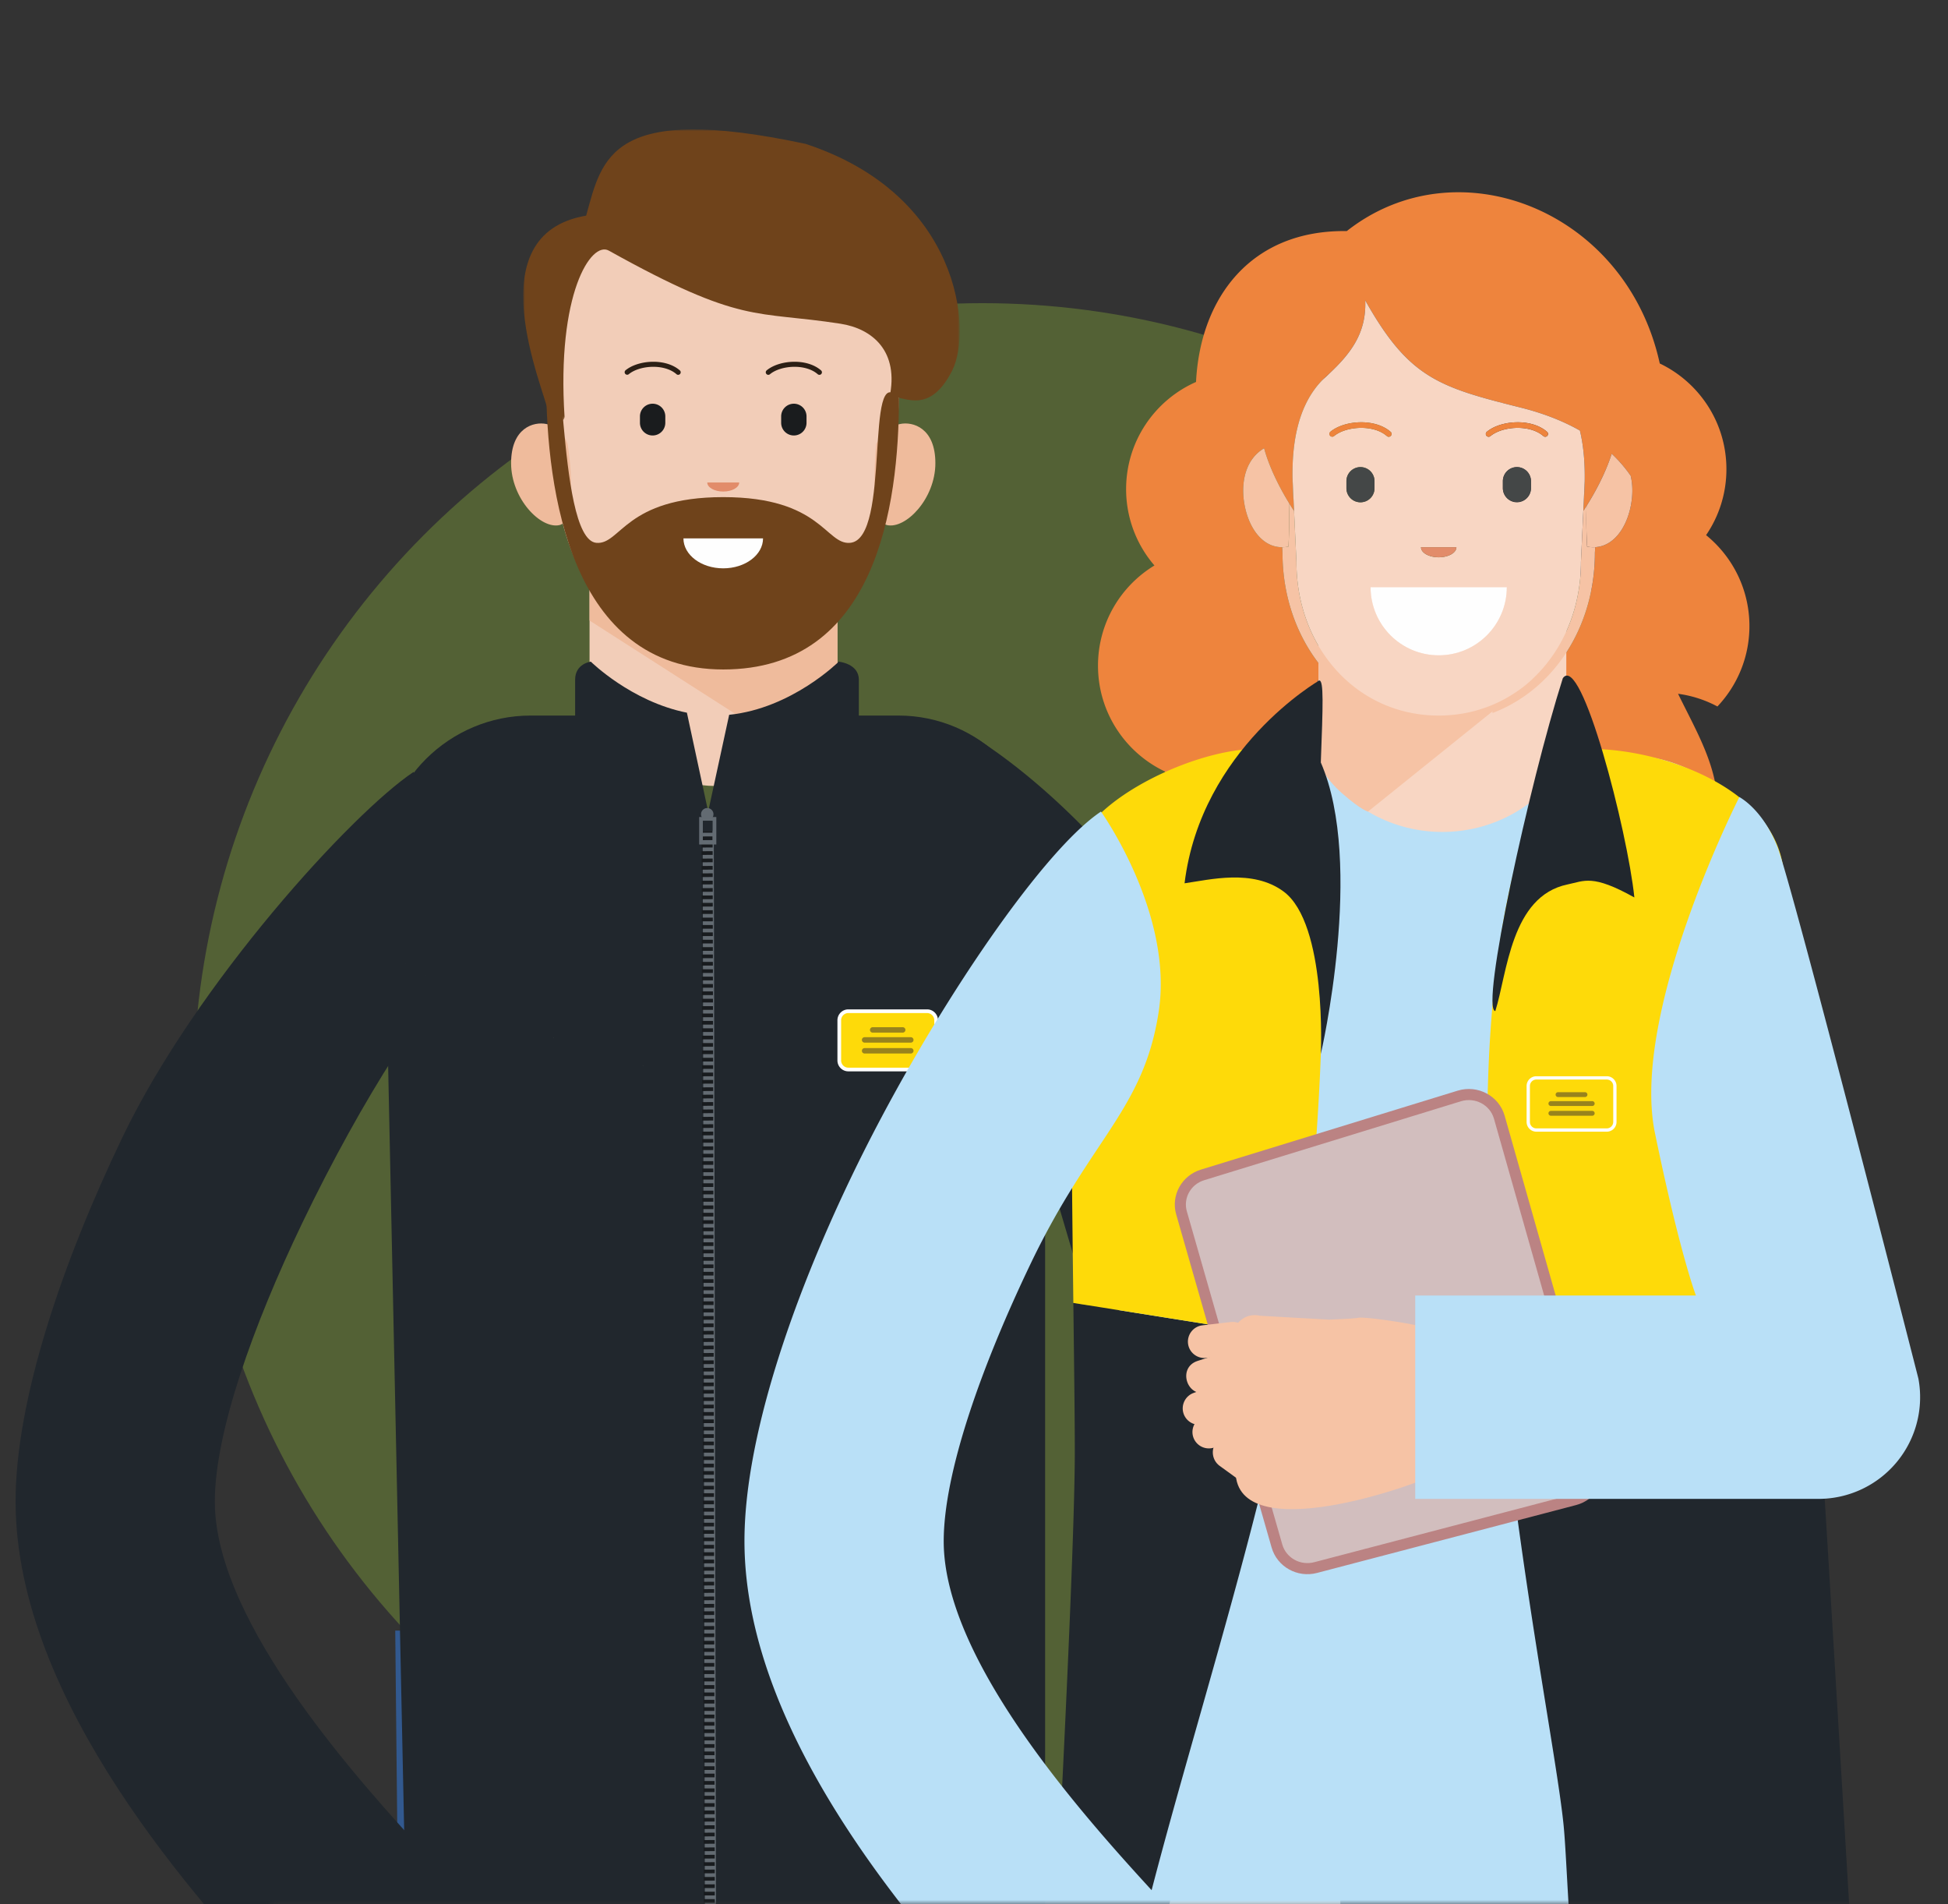<svg viewBox="0 0 527 515" xmlns="http://www.w3.org/2000/svg"><rect x="0" y="0" width="527" height="515" fill="#333333" stroke="none"/><mask id="a" fill="#fff"><path d="M553.276 510.628c4.649-16.556 18.09-216.263 18.09-234.307 0-106.018-33.017-269.459-138.913-269.459-30.312 0-278.741-26.54-317.802 24.766-97.397 127.929-202.289 520.484 5.104 479z" fill-rule="evenodd"/></mask><mask id="b" fill="#fff"><path d="M0 0h118.096v78.642H0z" fill-rule="evenodd"/></mask><mask id="c" fill="#fff"><path d="M0 0h112.202v308.764H0z" fill-rule="evenodd"/></mask><mask id="d" fill="#fff"><path d="M0 1001h401.578V0H0z" fill-rule="evenodd"/></mask><mask id="e" fill="#fff"><path d="M.003 0h.994v1H.003z" fill-rule="evenodd"/></mask><g fill="none" fill-rule="evenodd" transform="translate(-45.057 4.372)"><circle cx="310.866" cy="291.128" fill="#9dcc3a" opacity=".3" r="213.5"/><g mask="url(#a)"><path d="M324.295 436.66H151.983l.96 92.944h170.869z" fill="#32598f"/><path d="M289.777 532.535c-27.724 59.145-85.653 99.583-103.467 164.68-16.631 60.787-36.6 182.742-44.38 248.68l-57.038-2.278c1.302-69.99 5.266-199.886 23.78-267.547 19.936-72.858 57.935-123.61 88.335-188.46z" fill="#fcc83c"/><path d="M324.177 495.631c3.463 142.568-1.425 280.295-7.309 435.015l-56.71 2.85c-10.468-141.442-31.025-292.175-34.524-435.969z" fill="#fcc83c"/><path d="M271.61 146.561v44.373s-17.113 17.222-33.31 17.27c-16.251.046-33.75-17.27-33.75-17.27v-44.373z" fill="#f2cdb8"/><path d="M204.55 138.49v24.98l56.42 36.122 10.641-8.658V138.49z" fill="#efbb9c"/><path d="M156.945 204.414c-16.598 11.065-58.708 57.07-78.753 98.797-16.322 33.984-28.968 71.222-28.918 98.667.112 54.252 49.722 108.306 72.15 132.744 3.423 3.733 6.118 6.664 6.958 7.69l41.85-34.033c-2.496-3.074-5.395-6.23-9.067-10.23-18.03-19.646-57.92-63.11-57.987-96.171-.031-18.701 10.299-47.651 23.629-75.411 16.242-33.818 35.44-63.651 45.143-70.122z" fill="#21272d"/><path d="M240.72 52.33c11.681.256 46.885 1.368 47.495 42.417.618 41.048-8.17 56.094-13.716 62.23-5.546 6.144-11.307 11.695-22.683 14.646-2.976 2.97-6.106 4.114-11.097 4.75-4.992-.636-8.134-1.78-11.097-4.75-11.382-2.951-17.143-8.502-22.689-14.646-5.546-6.136-14.327-21.182-13.717-62.23.611-41.05 35.815-42.161 47.503-42.416" fill="#f2cdb8"/><path d="M198.594 115.655c-1.055-2.733-2.346-4.635-5.735-5.348-3.396-.712-9.545 1.01-9.533 10.626.012 9.61 8.026 17.864 13.093 16.719 5.07-1.144 2.658-19.434 2.175-21.997M282.075 115.725c1.405-2.594 3.109-4.705 6.499-5.418 3.39-.712 9.552 1.011 9.532 10.626-.011 9.61-8.025 17.863-13.093 16.72-5.07-1.146-2.938-21.928-2.938-21.928" fill="#efbb9c"/><path d="M116.065 65.213c-6.688 13.24-14.22 5.868-16.992 7.4 2.742-12.629-4.628-18.72-13.22-20.049-23.243-3.62-26.504.37-62.69-19.778C18.358 30.11 9.043 44.482 11.19 77.784c-.483 2.932-4.044-2.779-4.14-.496-1.653-7.846-19.967-48.877 9.984-53.963C21.383 7.643 23.59-7.314 76.384 3.91c41.92 13.774 45.157 50.467 39.68 61.304" fill="#6f431b" mask="url(#b)" transform="translate(186.598 30.628)"/><path d="M275.04 142.454c-6.614.57-7.778-12.368-34.32-12.368-26.557 0-27.714 12.939-34.327 12.368-11.276-.986-7.898-70.041-13.578-43.427.051 29.327 6.576 77.676 47.904 77.676 41.322 0 47.49-44.003 47.541-73.331-9.489-11.173-1.952 38.096-13.22 39.082" fill="#6f431b"/><path d="M405.804 535.601c.78-7.886 4.736-30.752-1.803-44.674-6.539-13.936-31.003-22.932-34.629-12.946-3.618 9.987-4.133 19.987-3.077 25.165 1.063 5.191 4.24 13.71 4.933 21.531 6.684-.476 18.15 2.364 34.576 10.924" fill="#f2cdb8"/><path d="M364.663 494.85l-3.698 18.044c-.476 2.63 1.288 5.165 3.923 5.641 2.63.461 5.165-1.294 5.64-3.924l12.04-15.124c1.665-2.087-10.48-6.566-12.264-8.56-2.51-.899-5.107 1.307-5.64 3.923" fill="#f2cdb8"/><path d="M112.202 308.764l-54.991-.994-6.905-85.293a315.09 315.09 0 00-11.94-64.053l-24.168-81.63-.43-1.05A23.132 23.132 0 002.334 63.639L.49 62.758 0 46.243 5.7 0s27.209 15.288 54.246 53.806c20.412 29.08 34.348 92.353 39.95 121.61a256.992 256.992 0 013.747 27.617z" fill="#21272d" mask="url(#c)" transform="translate(302.433 194.791)"/><path d="M288.128 189.168h-10.724v-9.689c0-4.399-5.444-4.887-5.444-4.887s-12.654 12.633-29.639 14.372l-5.68 26.188-5.755-26.759c-15.079-3.005-25.987-13.8-25.987-13.8s-4.252.487-4.252 4.886v9.69h-12.073c-21.82 0-40.13 17.85-39.67 39.665l5.99 285.434c19.23-1.326 33 2.33 47.654 2.832 37.812 9.531 60.823 30.702 125.251 11.705v-299.97c0-21.816-17.85-39.667-39.67-39.667" fill="#21272d"/><path d="M236.661 220.366l.63 309.238" stroke="#636b72" stroke-width="3"/><path d="M236.347 220.366l.001.5" stroke="#181b1e" stroke-width="3"/><path d="M236.35 221.864l.624 306.742" stroke="#181b1e" stroke-dasharray=".998 .998" stroke-width="3"/><path d="M236.391 217.554c-.929 0-1.689-.76-1.689-1.689s.76-1.69 1.689-1.69c.93 0 1.689.761 1.689 1.69s-.759 1.69-1.689 1.69" fill="#636b72"/><path d="M221.644 192.915h3.646v-6.435h-3.646z" mask="url(#d)" stroke="#636b72" transform="translate(13.057 30.628)"/><path d="M208.558 74.195a3.43 3.43 0 00-3.431 3.43v1.73a3.43 3.43 0 106.862 0v-1.73a3.43 3.43 0 00-3.431-3.43M246.76 74.195a3.43 3.43 0 00-3.43 3.43v1.73a3.43 3.43 0 106.862 0v-1.73a3.43 3.43 0 00-3.431-3.43" fill="#1a1c1e" mask="url(#d)" transform="translate(13.057 30.628)"/><path d="M227.66 97.95c2.386 0 4.32-1.098 4.32-2.453h-8.642c0 1.355 1.935 2.453 4.321 2.453" fill="#e28c6a" mask="url(#d)" transform="translate(13.057 30.628)"/><path d="M201.21 65.17a.687.687 0 00.877 1.055c2.93-2.429 9.602-2.922 12.93-.012.284.25.716.221.966-.065a.684.684 0 00-.064-.967c-3.858-3.376-11.313-2.829-14.709-.012M239.853 66.383c.154 0 .31-.052.437-.158 2.929-2.429 9.604-2.922 12.929-.012a.686.686 0 10.904-1.032c-3.86-3.376-11.313-2.829-14.708-.012a.685.685 0 00.438 1.214" fill="#2c1f15" mask="url(#d)" transform="translate(13.057 30.628)"/><path d="M238.428 110.615h-21.536c0 4.477 4.82 8.106 10.767 8.106 5.948 0 10.769-3.63 10.769-8.107" fill="#fefefe" mask="url(#d)" transform="translate(13.057 30.628)"/><path d="M261.504 238.508h21.301a2.45 2.45 0 012.449 2.45v10.868a2.45 2.45 0 01-2.449 2.45h-21.301a2.45 2.45 0 01-2.45-2.45v-10.869a2.45 2.45 0 012.45-2.449" fill="#feda09" mask="url(#d)" transform="translate(13.057 30.628)"/><path d="M261.503 239.008a1.952 1.952 0 00-1.949 1.95v10.868c0 1.075.874 1.95 1.949 1.95h21.302a1.952 1.952 0 001.949-1.95v-10.868c0-1.075-.874-1.95-1.949-1.95zm21.302 15.768h-21.302a2.953 2.953 0 01-2.949-2.95v-10.868a2.953 2.953 0 012.949-2.95h21.302a2.953 2.953 0 012.949 2.95v10.868a2.953 2.953 0 01-2.949 2.95z" fill="#fefefe" mask="url(#d)" transform="translate(13.057 30.628)"/><g fill="#98831d"><path d="M268.095 243.566h8.119M276.215 244.3h-8.121a.733.733 0 110-1.467h8.12a.732.732 0 110 1.466M265.904 246.273h12.5M278.404 247.006h-12.5a.733.733 0 110-1.467h12.5c.405 0 .732.328.732.734a.732.732 0 01-.732.733M265.904 249.218h12.5M278.404 249.95h-12.5a.732.732 0 110-1.466h12.5a.732.732 0 010 1.466" mask="url(#d)" transform="translate(13.057 30.628)"/></g></g><g mask="url(#a)"><path d="M386.755 117.048c-4.444 2.818-5.704 8.12-5.304 12.92.573 6.873 4.298 13.67 10.482 13.67l.082 1.51c0 20.004 11.076 37.022 27.714 43.345v13.304c0 3.335-5.556 7.256-11.318 10.76-2.105 1.278-4.233 2.5-6.131 3.618-.132.077-.259.153-.388.23a191.91 191.91 0 00-1.321.79l-.28.17c-.29.178-.574.352-.843.522a57.797 57.797 0 01-2.599 1.542l-.405.225c-.318.175-.633.343-.946.508-.107.055-.214.114-.321.17-.414.212-.824.42-1.233.617-.077.038-.154.073-.232.11a61.718 61.718 0 01-1.396.65 62.8 62.8 0 01-.822.361l-.408.174c-.305.13-.609.254-.912.376l-.271.11a62.22 62.22 0 01-1.147.443l-.347.128c-.272.101-.543.2-.813.296-.138.05-.278.1-.418.148-.255.09-.509.175-.761.261l-.381.13c-.334.111-.667.22-.998.325l-.121.04a88.76 88.76 0 01-1.083.338 188.124 188.124 0 01-1.114.338l-.398.118-.776.23-.291.084a504.563 504.563 0 01-1.955.565l-.491.143-.604.177-.456.133c-.221.067-.442.132-.662.2-.123.036-.247.072-.369.11-.322.098-.643.197-.963.298l-.332.106-.666.216-.389.131c-.21.07-.419.143-.627.215l-.371.13c-.267.095-.533.193-.796.293l-.18.066c-.315.12-.629.244-.941.371-.106.043-.211.088-.316.132-.219.091-.436.184-.654.278l-.342.153c-.224.1-.446.205-.669.31l-.285.136c-.034.017-.068.031-.103.05-2.225.718-4.354 1.48-6.34 2.323-4.753-11.186-4.701-19.862-2.48-27.824l-.382-.183c-10.527-5.148-17.78-15.957-17.78-28.465 0-11.488 6.117-21.546 15.27-27.099l.48-.286-.48.286a31.536 31.536 0 01-7.664-20.645c0-12.953 7.779-24.082 18.916-28.99l.037-.676c1.357-22.26 14.9-40.5 40.748-40.135 29.96-23.58 75.618-5.643 84.67 35.813.046.21.091.42.135.632l-.135-.633c10.664 5.097 18.032 15.983 18.032 28.59a31.529 31.529 0 01-5.5 17.838c7.151 5.807 11.725 14.667 11.725 24.598 0 8.424-3.295 16.073-8.658 21.747a31.449 31.449 0 00-10.648-3.433l.227.464c.38.772.761 1.536 1.141 2.293l.456.907c6.978 13.854 13.363 25.773 4.896 45.46-1.757-.845-3.666-1.588-5.681-2.274l-.227-.115a36.653 36.653 0 00-2.143-.997l-.207-.088a43.46 43.46 0 00-.706-.288l-.182-.072c-4.395-1.727-9.076-2.756-14.188-4.465l-.07-.023a72.781 72.781 0 01-3.678-1.342c-.074-.029-.148-.06-.221-.09a56.626 56.626 0 01-.994-.409c-.098-.04-.195-.083-.293-.125a71.27 71.27 0 01-1.013-.444l-.231-.105a56.441 56.441 0 01-2.528-1.227l-.318-.166a61.72 61.72 0 01-.962-.517 55.101 55.101 0 01-1.352-.768l-.34-.197a55.742 55.742 0 01-1.318-.805 89.176 89.176 0 00-.872-.54l-.221-.134a111.03 111.03 0 00-.741-.446l-.22-.132a198.94 198.94 0 00-.85-.502l-.612-.36-.168-.098-1.697-.992-.04-.023-.854-.5-.501-.296-.355-.21a172.87 172.87 0 01-2.348-1.413l-.667-.412c-5.317-3.312-10.135-6.925-10.135-10.03v-13.306c16.638-6.323 27.714-23.34 27.714-43.346l.083-1.523c5.883-.359 9.422-6.97 9.979-13.656.156-1.867.058-3.809-.377-5.653v.003a36.644 36.644 0 00-4.662-5.507l-.483-.461c-1.888 5.985-5.223 11.64-6.8 14.132-.537.85-.873 1.338-.873 1.338.09-1.923.324-4.755.376-8.057.064-4.105-.16-8.938-1.298-13.683-4.285-2.43-9.542-4.592-16.003-6.207-22.2-5.553-30.263-7.996-42.077-29.01.37 8.904-3.995 14.454-9.9 19.988-.012.003-.426.112-1.123.326l.156-.047c.602-.183.957-.276.968-.279h.002l-.024.02c-.512.428-.992.878-1.454 1.338-7.216 7.183-8.381 18.122-8.3 26.463.038 3.759.325 6.99.425 9.106 0 .013 0 .029.002.041-.002-.003-.563-.817-1.404-2.191-1.864-3.045-5.104-8.854-6.7-14.757z" fill="#ee843d"/><path d="M521.48 447.385H349.168l.96 92.943h170.869z" fill="#32598f"/><path d="M486.961 543.259c-27.724 59.145-85.653 99.582-103.467 164.68-16.63 60.786-36.599 182.742-44.379 248.68l-57.039-2.278c1.302-69.99 5.266-199.887 23.78-267.548 19.936-72.857 57.935-123.61 88.334-188.458z" fill="#204670"/><path d="M521.362 506.356c3.463 142.568-1.425 280.295-7.31 435.015l-56.71 2.849c-10.467-141.442-31.024-292.174-34.523-435.968z" fill="#204670"/><path d="M481.363 207.022c0 5.996-90.652 4.999-90.652 4.999s6.608-24.014 11.024-32.55c5.785-3.27 61.157-4.074 67.06 0" fill="#32598f"/><path d="M524.74 539.53c-64.428 18.996-87.438-2.175-125.251-11.707-14.655-.502-29.605-2.784-48.837-1.459l-4.808-286.807c-.46-21.815 17.85-39.665 39.67-39.665h99.555c21.82 0 39.67 17.85 39.67 39.665z" fill="#b9e0f7"/><path d="M468.795 157.285v44.373c-15.13 25.237-51.666 25.344-66.942.194l-.119-.194v-44.373z" fill="#f8d6c3"/><path d="M468.795 149.215v22.754l-53.647 43.169s-1.747-.327-6.959-4.89c-5.213-4.56-6.455-8.59-6.455-8.59v-52.443z" fill="#f6c3a5"/><path d="M406.507 402.635l-17.076.217a4.513 4.513 0 01-4.459-4.558c.031-2.478 2.081-4.485 4.558-4.454l15.881-8.331c2.193-1.151 4.156 10.69 5.656 12.667v.007c.383 2.445-2.082 4.422-4.56 4.452" fill="#f08e8c"/><path d="M.992.791L.002.209l.99.584" fill="#f8d6c3" mask="url(#e)" transform="translate(154.057 255.603)"/><path d="M156.812 257.428l-.077-.045c.025.016.052.03.077.045M160.493 259.58l-.332-.195.332.194M165.71 262.687c.592.36 1.17.717 1.717 1.062a114.947 114.947 0 00.004.002c-.549-.346-1.128-.703-1.72-1.064M183.338 272.096" fill="#f8d6c3"/><path d="M537.43 380.14a.388.388 0 01.001.035l-86.558-13.77c5.404 55.159 15.41 104.845 17.2 122.992 1.777 18.02 2.245 91.997 19.086 78.775l60.914-10.976s-5.356-90.95-10.644-177.056M335.827 388.269c0 34.859-7.778 174.039-7.778 174.039l14.799 14.655s4.17 24.695 4.17-17.132c0-37.436 35.7-131.883 48.197-202.282l-59.781-9.51c.206 16.72.393 31.195.393 40.23" fill="#21272d"/><path d="M537.43 380.14c-4.336-70.591-8.625-137.93-9.88-149.235-2.787-25.097-41.63-35.595-60.52-32.065-22.475 39.195-22.117 106.71-16.157 167.565l86.558 13.77a.388.388 0 00-.002-.035M392.717 199.308c-15.336-5.573-51.315 10.505-55.496 24.44-3.103 10.33-2.373 76.504-1.787 124.29l59.78 9.51c1.466-8.257 2.617-16.19 3.35-23.654 6.973-71.106 5.308-110.888-5.847-134.586" fill="#feda09"/><path d="M460.692 287.171h19.054c1.21 0 2.19.981 2.19 2.191v9.721a2.19 2.19 0 01-2.19 2.191h-19.054a2.19 2.19 0 01-2.19-2.191v-9.721c0-1.21.98-2.191 2.19-2.191" fill="#feda09"/><path d="M460.692 287.618c-.962 0-1.743.782-1.743 1.744v9.721c0 .961.78 1.743 1.743 1.743h19.054c.96 0 1.743-.782 1.743-1.743v-9.72c0-.963-.782-1.745-1.743-1.745zm19.054 14.103h-19.054a2.642 2.642 0 01-2.638-2.638v-9.72a2.642 2.642 0 012.638-2.64h19.054a2.641 2.641 0 012.637 2.64v9.72a2.64 2.64 0 01-2.637 2.638z" fill="#fefefe"/><path d="M466.587 291.694h7.263M473.851 292.35h-7.264a.656.656 0 110-1.311h7.264a.655.655 0 010 1.312M464.628 294.115h11.181M475.81 294.772h-11.183a.656.656 0 010-1.312h11.182a.656.656 0 010 1.312M464.628 296.75h11.181M475.81 297.406h-11.183a.656.656 0 010-1.312h11.182a.655.655 0 110 1.312" fill="#98831d"/><path d="M402.382 280.701s11.961-51.394 0-78.839c.578-15.577.82-22.182-.412-22.186 0 0-31.984 18.378-36.45 54.86 6.738-.943 18.445-3.965 26.8 2.234 11.781 8.734 10.062 43.931 10.062 43.931" fill="#21272d"/><path d="M221.708 284.831c-8.674-3.407-17.908-5.438-27.996-8.812 10.086 3.375 19.324 5.405 27.996 8.812M223.46 285.541" fill="#f8d6c3"/><path d="M474.422 143.482a124.65 124.65 0 01-.15-11c-.538.85-.874 1.337-.874 1.337.09-1.923.324-4.755.376-8.057l-1.02 21.866c0 17.568-9.47 32.578-23.937 38.65v2.215c16.637-6.323 27.713-23.34 27.713-43.346l.083-1.523a8.84 8.84 0 01-2.19-.142M395.792 147.628l-.644-13.809c-.002-.003-.563-.817-1.404-2.191.142 3.807.116 7.621-.122 11.854a9.053 9.053 0 01-1.688.157l.082 1.509c0 20.004 11.076 37.023 27.714 43.345v-2.214c-14.467-6.073-23.938-21.083-23.938-38.651M395.146 133.778l-.425-9.106c.037 3.758.324 6.99.425 9.106" fill="#f6c3a5"/><path d="M421.265 112.427a.758.758 0 01.071 1.072.758.758 0 01-1.072.072c-3.685-3.224-11.079-2.678-14.324.013a.761.761 0 01-.97-1.17c3.762-3.121 12.022-3.727 16.295.013zm31.437 42.019c0 10.178-8.25 18.429-18.429 18.429s-18.43-8.251-18.43-18.43zm-13.642-10.802c0 1.5-2.143 2.718-4.787 2.718-2.645 0-4.788-1.217-4.788-2.718zm8.236-31.23c3.763-3.121 12.022-3.727 16.295.013a.758.758 0 01.072 1.072.758.758 0 01-1.072.072c-3.685-3.224-11.08-2.678-14.324.013a.76.76 0 11-.971-1.17zm11.941 13.355v1.916a3.801 3.801 0 01-7.602 0v-1.916a3.8 3.8 0 117.602 0zm-46.127-3.801a3.801 3.801 0 013.801 3.8v1.917a3.801 3.801 0 01-7.602 0v-1.916a3.8 3.8 0 013.801-3.801zm-8.635-25.097c-.476.446-.96.89-1.454 1.338-7.217 7.183-8.382 18.122-8.3 26.463l.425 9.107.002.04.643 13.809c0 17.569 9.471 32.578 23.938 38.652 4.425 1.856 9.31 2.888 14.544 2.888 5.233 0 10.12-1.032 14.544-2.89 14.467-6.072 23.937-21.081 23.937-38.65l1.02-21.865c.064-4.106-.16-8.94-1.298-13.683-4.285-2.43-9.542-4.592-16.003-6.208-22.2-5.552-30.263-7.995-42.077-29.008.37 8.903-3.995 14.453-9.9 19.987h.002l-.023.02z" fill="#f8d6c3"/><path d="M409.309 125.769v1.916a3.8 3.8 0 107.602 0v-1.916a3.801 3.801 0 00-7.602 0M455.436 121.968a3.8 3.8 0 00-3.801 3.8v1.917a3.802 3.802 0 007.602 0v-1.916a3.8 3.8 0 00-3.801-3.801" fill="#444747"/><path d="M434.273 146.361c2.645 0 4.787-1.217 4.787-2.718h-9.575c0 1.501 2.143 2.718 4.788 2.718" fill="#e28c6a"/><path d="M474.272 132.481c-.107 3.525-.07 7.083.15 11.001a8.848 8.848 0 002.192.142c5.883-.359 9.422-6.97 9.979-13.656.156-1.867.058-3.809-.378-5.653a36.897 36.897 0 00-5.144-5.967c-1.888 5.987-5.223 11.641-6.799 14.133M393.744 131.628c-1.864-3.045-5.104-8.854-6.7-14.757-4.68 2.77-6.001 8.195-5.593 13.098.573 6.873 4.299 13.669 10.482 13.67.544 0 1.107-.047 1.689-.157.238-4.233.264-8.047.122-11.854" fill="#f6c3a5"/><path d="M404.97 112.414a.76.76 0 00.97 1.17c3.245-2.69 10.64-3.237 14.324-.014a.758.758 0 001.072-.07.758.758 0 00-.07-1.073c-4.275-3.74-12.534-3.134-16.297-.013M447.782 113.759a.761.761 0 00.485-.175c3.244-2.691 10.639-3.237 14.325-.013a.76.76 0 001-1.144c-4.274-3.74-12.533-3.134-16.295-.013a.76.76 0 00.485 1.345M403.021 98.21c.494-.448.979-.894 1.454-1.339-.513.428-.992.878-1.454 1.338" fill="#ee843d"/><path d="M415.843 154.445c0 10.18 8.251 18.43 18.43 18.43 10.178 0 18.43-8.25 18.43-18.43z" fill="#fefefe"/><path d="M364.698 323.679l25.817 90.105c1.266 4.42 5.928 7.022 10.458 5.835l70.09-18.36c4.6-1.205 7.313-5.852 6.037-10.345l-26.427-93.101c-1.296-4.567-6.198-7.174-10.816-5.755l-69.478 21.357c-4.415 1.357-6.93 5.902-5.681 10.264" fill="#d2bebe"/><path d="M364.698 323.679l25.817 90.105c1.266 4.42 5.928 7.022 10.458 5.835l70.09-18.36c4.6-1.205 7.313-5.852 6.037-10.345l-26.427-93.101c-1.296-4.567-6.198-7.174-10.816-5.755l-69.478 21.357c-4.415 1.357-6.93 5.902-5.681 10.264z" stroke="#bb8383" stroke-linecap="round" stroke-linejoin="round" stroke-width="3"/><path d="M388.768 402.071l-13.831-10.02c-1.976-1.5-2.359-4.349-.856-6.319 1.506-1.97 4.349-2.353 6.319-.848l13.83 10.022c2.007 1.448 2.001 4.118.855 6.316-1.151 2.2-4.31 2.304-6.317.85" fill="#f6c3a5"/><path d="M378.61 382.376c-4.72-1.599-5.523-7.793-1.696-10.648-4.82-3.016-3.227-10.406 2.39-11.199-2.644-4.47 1.314-10.257 6.622-9.023l18.768 1.058c4.044-.167 7.4-.353 7.822-.519 1.14-.44 23.38 2.273 28.98 6.403 5.599 4.132-2.662 26.633-4.688 34.39-8.925 5.028-57.063 21.417-57.484.964.005-.185-8.92-7.054-.713-11.426" fill="#f6c3a5"/><path d="M379.012 362.017l-7.6.892c-2.427.285-4.65-1.431-4.954-3.853-.299-2.428 1.436-4.671 3.86-4.955l7.598-.887c5.828-.687 6.925 8.12 1.096 8.803" fill="#f6c3a5"/><path d="M382.63 368.68l-10.853 3.488c-5.574 1.82-8.33-6.608-2.755-8.436l10.851-3.488c5.574-1.82 8.33 6.61 2.757 8.437" fill="#f6c3a5"/><path d="M382.908 376.373l-11.98 4.38a4.45 4.45 0 01-5.653-2.713v-.007c-.812-2.298.408-4.838 2.707-5.654l11.985-4.373c5.537-1.946 8.479 6.423 2.94 8.367" fill="#f6c3a5"/><path d="M379.57 384.617l-5.965 2.503a4.444 4.444 0 01-5.685-2.658c-.83-2.29.365-4.849 2.657-5.679l5.97-2.509c4.769-2 9.068 5.803 3.024 8.343" fill="#f6c3a5"/><path d="M537.014 401.04h-109.09v-55h75.94s-4.333-11.246-11.085-43.943c-6.753-32.698 22.83-90.883 22.83-90.883s6.176 3.137 10.233 13.285c4.058 10.148 38.198 143.96 38.198 143.96a27.498 27.498 0 01-27.026 32.58M342.908 215.138c-16.598 11.064-47.486 57.07-67.531 98.797-16.323 33.984-28.968 71.222-28.918 98.667.112 54.252 49.72 108.306 72.15 132.743 3.423 3.734 6.117 6.665 6.957 7.692l41.85-34.034c-2.495-3.074-5.395-6.23-9.067-10.23-18.028-19.647-57.92-63.11-57.986-96.171-.031-18.701 10.3-47.651 23.629-75.412 16.242-33.817 30.513-41.452 34.542-68.008 4.028-26.556-15.626-54.044-15.626-54.044" fill="#b9e0f7"/><path d="M467.859 179.056c5.008-7.043 17.483 41.29 19.348 59.31-11.367-6.341-13.498-4.462-18.056-3.523-15.364 3.172-16.326 24.035-19.562 34.26-4.115-.483 9.128-61.361 18.27-90.047" fill="#21272d"/></g></g></svg>